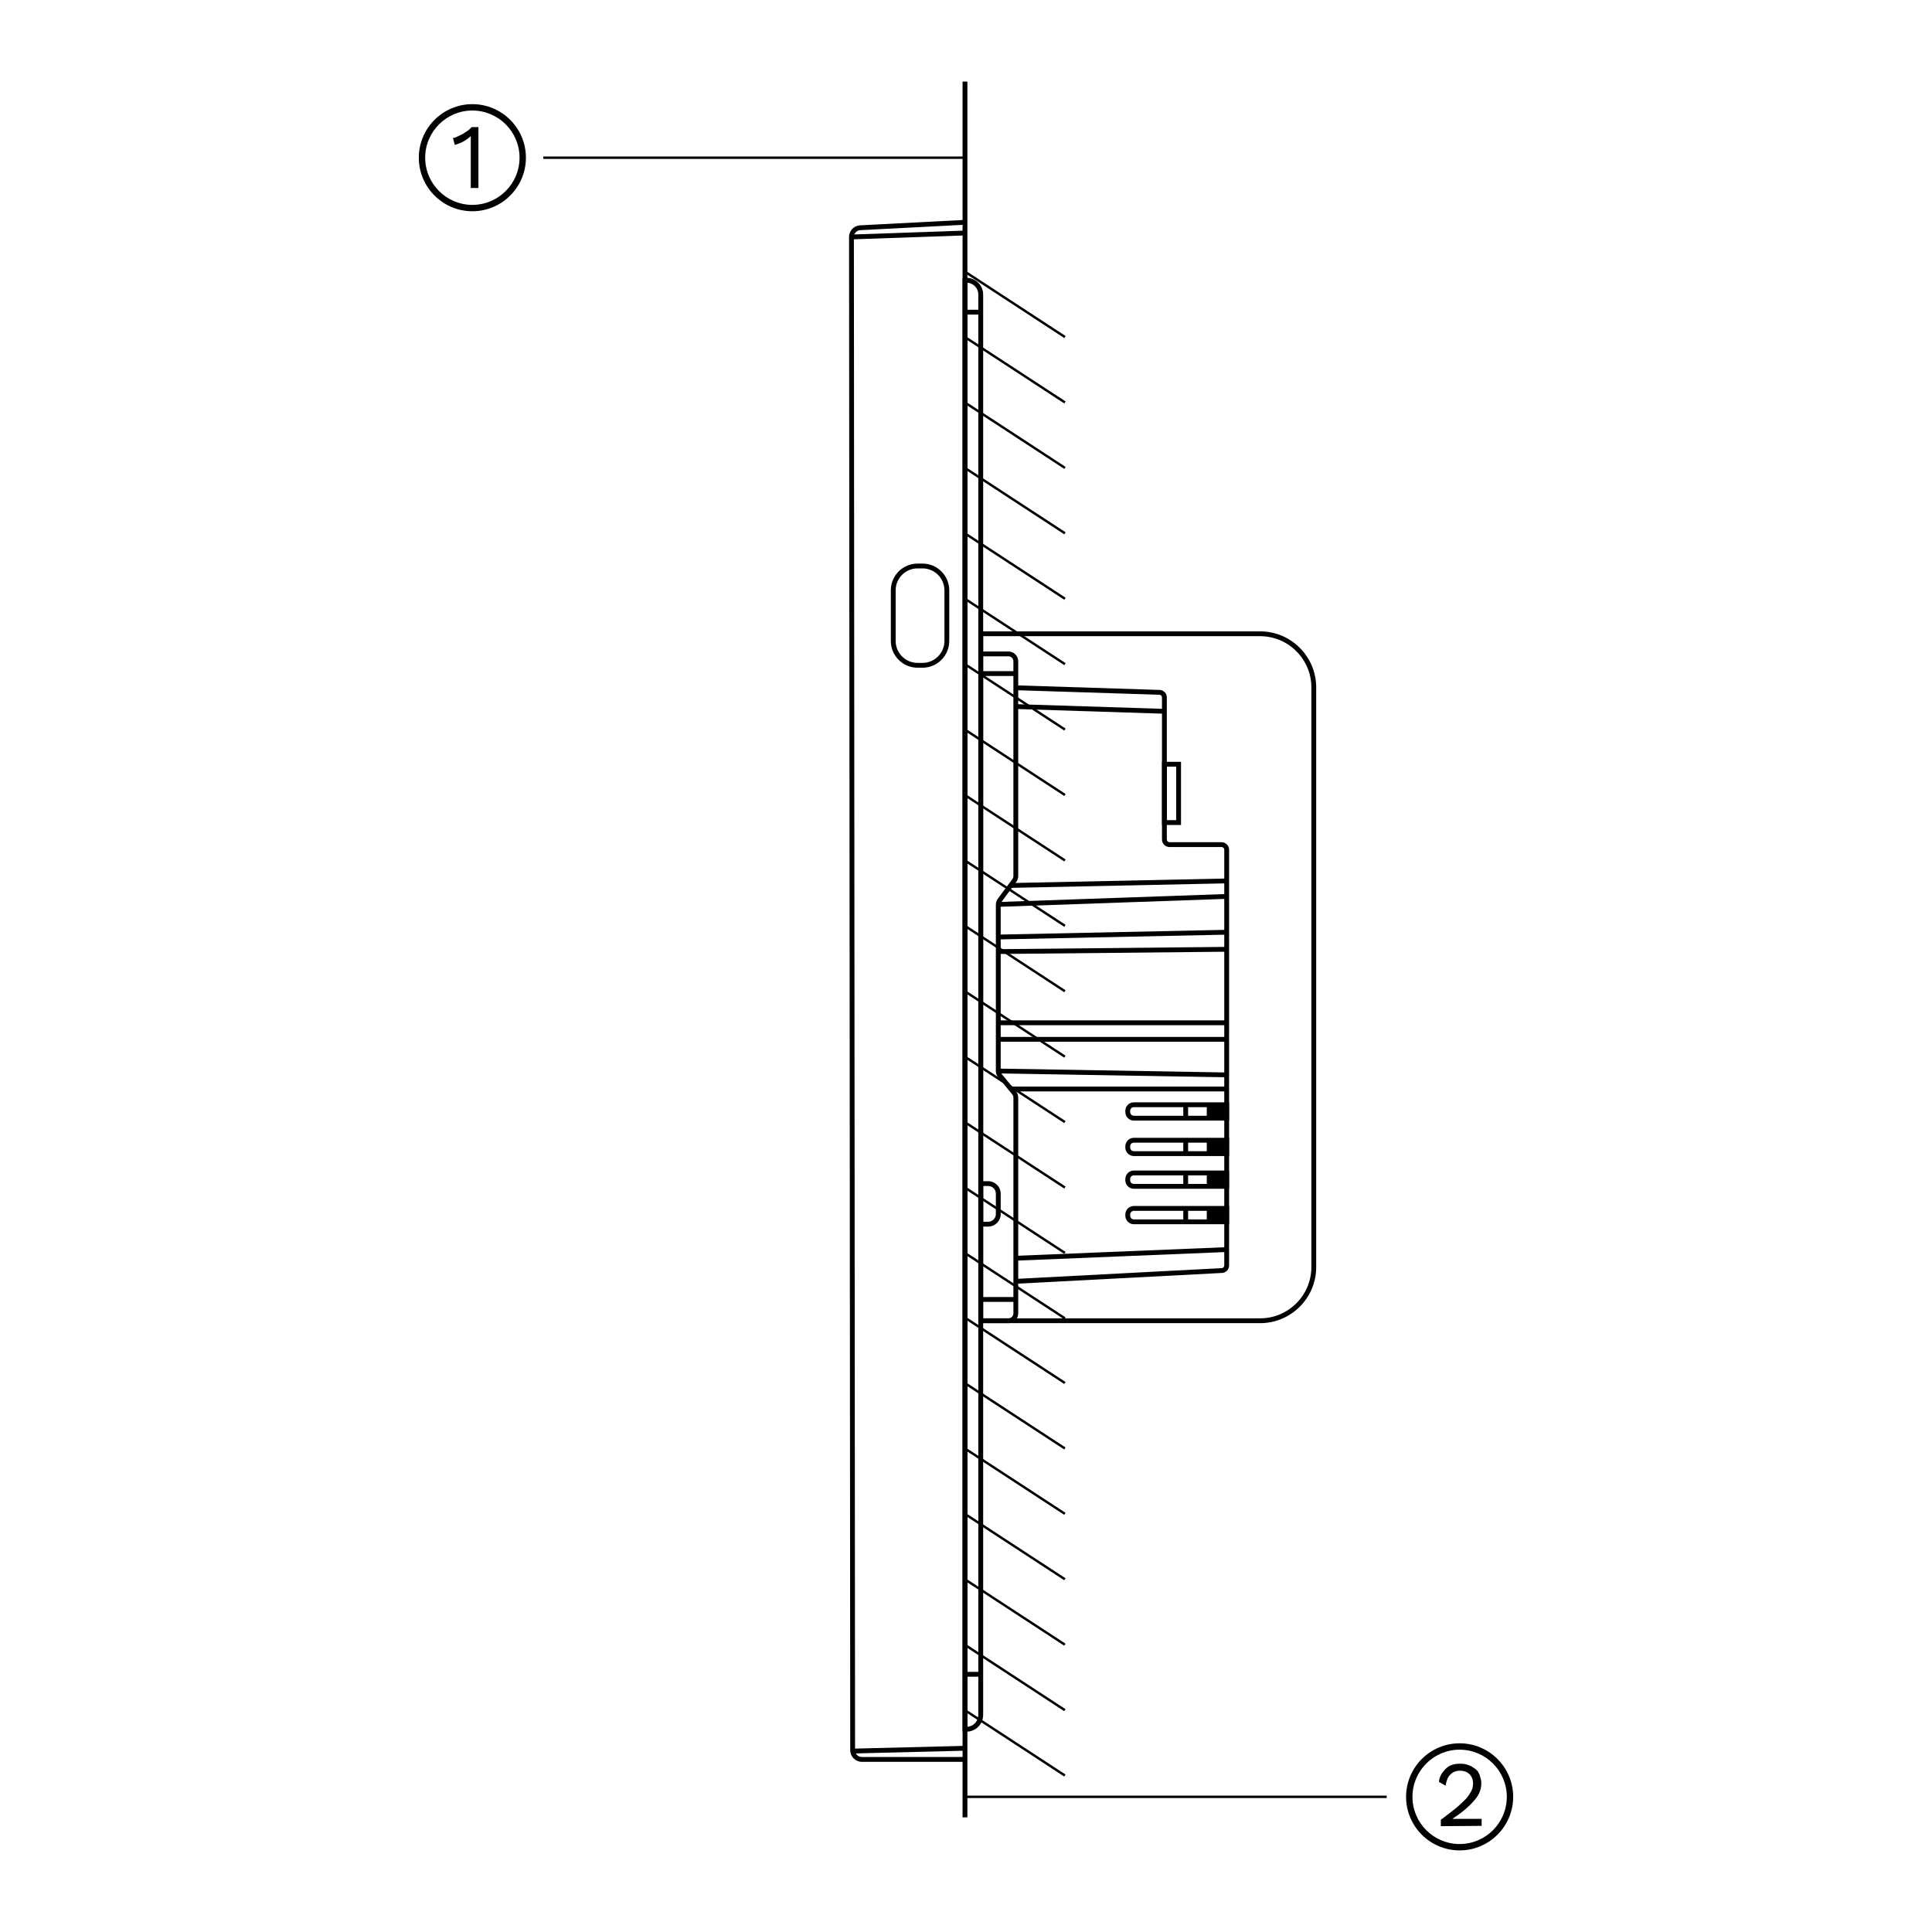 <?xml version="1.0" encoding="utf-8"?>
<!-- Generator: Adobe Illustrator 27.8.1, SVG Export Plug-In . SVG Version: 6.00 Build 0)  -->
<svg version="1.1" xmlns="http://www.w3.org/2000/svg" xmlns:xlink="http://www.w3.org/1999/xlink" x="0px" y="0px"
	 viewBox="0 0 400 400" style="enable-background:new 0 0 400 400;" xml:space="preserve">
<style type="text/css">
	.st0{fill:none;stroke:#000000;stroke-width:0.75;stroke-linecap:round;stroke-linejoin:round;stroke-miterlimit:10;}
</style>
<g id="Layer_3">
</g>
<g id="Layer_2">
	<g>
		<rect x="199.288" y="16.894" width="1" height="359.369"/>
		<path d="M199.788,364.767h-21.359c-1.321,0-2.397-1.075-2.398-2.396L175.788,49.052
			c0-1.278,0.999-2.33,2.274-2.396l21.699-1.13l0.053,0.999l-21.7,1.13
			c-0.744,0.038-1.326,0.652-1.326,1.397l0.242,313.318c0.001,0.77,0.628,1.396,1.398,1.396h21.359
			V364.767z"/>
		
			<rect x="176.281" y="48.14" transform="matrix(0.999 -0.035 0.035 0.999 -1.594 6.643)" width="23.514" height="1"/>
		
			<rect x="176.526" y="361.564" transform="matrix(1 -0.025 0.025 1 -9.129 4.893)" width="23.266" height="1"/>
		<path d="M190.997,138.244h-1.023c-3.053,0-5.537-2.484-5.537-5.537v-10.489
			c0-3.053,2.484-5.537,5.537-5.537h1.023c3.053,0,5.537,2.484,5.537,5.537v10.489
			C196.534,135.76,194.05,138.244,190.997,138.244z M189.974,117.681c-2.502,0-4.537,2.035-4.537,4.537
			v10.489c0,2.502,2.035,4.537,4.537,4.537h1.023c2.502,0,4.537-2.035,4.537-4.537v-10.489
			c0-2.502-2.035-4.537-4.537-4.537H189.974z"/>
		<path d="M200.089,358.525h-0.801V57.52h0.801c1.909,0,3.463,1.553,3.463,3.463v294.079
			C203.552,356.971,201.998,358.525,200.089,358.525z M200.288,58.528v298.989
			c1.266-0.102,2.264-1.164,2.264-2.455V60.983C202.552,59.692,201.554,58.63,200.288,58.528z"/>
		<rect x="199.788" y="346.142" width="3.264" height="1"/>
		<rect x="199.788" y="64.13" width="3.264" height="1"/>
		<path d="M208.784,273.946h-5.732v-1h5.732c0.568,0,1.03-0.462,1.03-1.029v-44.679
			c0-0.238-0.084-0.471-0.235-0.654l-2.933-3.559c-0.299-0.363-0.463-0.822-0.463-1.292v-34.441
			c0-0.432,0.142-0.861,0.399-1.209l3.029-4.084c0.13-0.176,0.202-0.394,0.202-0.613v-44.478
			c0-0.567-0.462-1.029-1.03-1.029h-5.732v-1h5.732c1.119,0,2.03,0.91,2.03,2.029v44.478
			c0,0.432-0.142,0.861-0.399,1.209l-3.029,4.084c-0.13,0.176-0.202,0.394-0.202,0.613v34.441
			c0,0.239,0.083,0.472,0.235,0.656l2.932,3.558c0.299,0.362,0.464,0.821,0.464,1.291v44.679
			C210.815,273.035,209.904,273.946,208.784,273.946z"/>
		<rect x="203.052" y="268.539" width="7.263" height="1"/>
		<rect x="203.052" y="138.957" width="7.263" height="1"/>
		<path d="M204.591,253.953h-2.039v-9.404h2.039c1.43,0,2.593,1.163,2.593,2.593v4.219
			C207.184,252.79,206.021,253.953,204.591,253.953z M203.552,252.953h1.039
			c0.878,0,1.593-0.715,1.593-1.593v-4.219c0-0.878-0.715-1.593-1.593-1.593h-1.039V252.953z"/>
		<path d="M210.341,265.784l-0.053-0.998l42.655-2.232c0.296-0.016,0.527-0.26,0.527-0.556v-86.069
			c0-0.307-0.25-0.557-0.557-0.557H242.134c-0.857,0-1.556-0.698-1.556-1.557v-29.418
			c0-0.302-0.237-0.546-0.54-0.556l-29.739-0.946l0.031-1l29.74,0.946
			c0.846,0.027,1.508,0.711,1.508,1.556v29.418c0,0.307,0.249,0.557,0.556,0.557h10.78
			c0.858,0,1.557,0.698,1.557,1.557v86.069c0,0.828-0.647,1.511-1.475,1.554L210.341,265.784z"/>
		
			<rect x="225.196" y="131.249" transform="matrix(0.032 -0.999 0.999 0.032 71.95 367.554)" width="1" height="30.779"/>
		
			<rect x="210.296" y="259.155" transform="matrix(0.999 -0.041 0.041 0.999 -10.446 9.732)" width="43.693" height="1.001"/>
		
			<rect x="209.345" y="182.202" transform="matrix(1 -0.021 0.021 1 -3.871 5.018)" width="44.631" height="1"/>
		
			<rect x="206.669" y="185.967" transform="matrix(0.999 -0.035 0.035 0.999 -6.409 8.208)" width="47.316" height="1.001"/>
		
			<rect x="206.678" y="192.851" transform="matrix(1 -0.021 0.021 1 -4.1 4.992)" width="47.299" height="1"/>
		
			<rect x="206.683" y="196.323" transform="matrix(1 -0.01 0.01 1 -1.911 2.259)" width="47.29" height="1"/>
		<rect x="206.684" y="211.256" width="47.287" height="1"/>
		<rect x="206.684" y="214.683" width="47.287" height="1"/>
		
			<rect x="229.827" y="198.483" transform="matrix(0.017 -1 1 0.017 4.362 448.696)" width="1" height="47.294"/>
		<rect x="209.306" y="224.965" width="44.665" height="1"/>
		<path d="M244.516,170.803h-3.938V157.726h3.938V170.803z M241.578,169.803h1.938V158.726h-1.938V169.803z"/>
		<path d="M254.471,232.003h-19.723c-0.97,0-1.759-0.789-1.759-1.76v-0.256
			c0-0.97,0.789-1.759,1.759-1.759h19.723V232.003z M234.748,229.229
			c-0.418,0-0.759,0.341-0.759,0.759v0.256c0,0.419,0.341,0.76,0.759,0.76h18.723v-1.774H234.748z"/>
		<rect x="244.985" y="228.729" width="1" height="2.774"/>
		<rect x="249.85" y="228.729" width="4.121" height="2.774"/>
		<path d="M254.471,239.347h-19.723c-0.97,0-1.759-0.789-1.759-1.759v-0.256
			c0-0.971,0.789-1.76,1.759-1.76h19.723V239.347z M234.748,236.572c-0.418,0-0.759,0.341-0.759,0.76
			v0.256c0,0.418,0.341,0.759,0.759,0.759h18.723v-1.774H234.748z"/>
		<rect x="244.985" y="236.072" width="1" height="2.774"/>
		<rect x="249.85" y="236.073" width="4.121" height="2.774"/>
		<path d="M254.471,246.12h-19.723c-0.97,0-1.759-0.789-1.759-1.76v-0.256
			c0-0.97,0.789-1.759,1.759-1.759h19.723V246.12z M234.748,243.346
			c-0.418,0-0.759,0.341-0.759,0.759v0.256c0,0.419,0.341,0.76,0.759,0.76h18.723v-1.774H234.748z"/>
		<rect x="244.985" y="242.846" width="1" height="2.774"/>
		<rect x="249.85" y="242.846" width="4.121" height="2.774"/>
		<path d="M254.471,253.464h-19.723c-0.97,0-1.759-0.789-1.759-1.76v-0.256
			c0-0.97,0.789-1.759,1.759-1.759h19.723V253.464z M234.748,250.69
			c-0.418,0-0.759,0.341-0.759,0.759v0.256c0,0.419,0.341,0.76,0.759,0.76h18.723v-1.774H234.748z"/>
		<rect x="244.985" y="250.19" width="1" height="2.774"/>
		<rect x="249.85" y="250.19" width="4.121" height="2.774"/>
		<path d="M260.894,273.946h-58.342V130.716h58.342c6.402,0,11.611,5.209,11.611,11.611V262.334
			C272.505,268.737,267.296,273.946,260.894,273.946z M203.552,272.946h57.342
			c5.852,0,10.611-4.76,10.611-10.611V142.327c0-5.852-4.76-10.611-10.611-10.611h-57.342V272.946z"/>
		
			<rect x="209.901" y="50.618" transform="matrix(0.547 -0.837 0.837 0.547 42.45 204.45)" width="0.5" height="24.76"/>
		
			<rect x="209.901" y="64.163" transform="matrix(0.547 -0.837 0.837 0.547 31.109 210.583)" width="0.5" height="24.76"/>
		
			<rect x="209.901" y="77.709" transform="matrix(0.547 -0.837 0.837 0.547 19.772 216.721)" width="0.5" height="24.76"/>
		
			<rect x="209.901" y="91.255" transform="matrix(0.547 -0.837 0.837 0.547 8.431 222.853)" width="0.5" height="24.76"/>
		
			<rect x="209.902" y="104.801" transform="matrix(0.547 -0.837 0.837 0.547 -2.904 228.995)" width="0.5" height="24.76"/>
		
			<rect x="209.902" y="118.346" transform="matrix(0.547 -0.837 0.837 0.547 -14.246 235.123)" width="0.499" height="24.76"/>
		
			<rect x="209.902" y="131.892" transform="matrix(0.547 -0.837 0.837 0.547 -25.585 241.258)" width="0.499" height="24.76"/>
		
			<rect x="209.902" y="145.438" transform="matrix(0.547 -0.837 0.837 0.547 -36.924 247.394)" width="0.499" height="24.76"/>
		
			<rect x="209.902" y="158.984" transform="matrix(0.547 -0.837 0.837 0.547 -48.26 253.537)" width="0.499" height="24.76"/>
		
			<rect x="209.902" y="172.529" transform="matrix(0.547 -0.837 0.837 0.547 -59.602 259.664)" width="0.499" height="24.76"/>
		
			<rect x="209.902" y="186.075" transform="matrix(0.547 -0.837 0.837 0.547 -70.941 265.799)" width="0.499" height="24.76"/>
		
			<rect x="209.902" y="199.62" transform="matrix(0.547 -0.837 0.837 0.547 -82.28 271.934)" width="0.499" height="24.76"/>
		
			<rect x="209.902" y="213.166" transform="matrix(0.547 -0.837 0.837 0.547 -93.619 278.069)" width="0.499" height="24.76"/>
		
			<rect x="209.902" y="226.712" transform="matrix(0.547 -0.837 0.837 0.547 -104.956 284.215)" width="0.499" height="24.76"/>
		
			<rect x="209.902" y="240.257" transform="matrix(0.547 -0.837 0.837 0.547 -116.296 290.339)" width="0.499" height="24.76"/>
		
			<rect x="209.902" y="253.803" transform="matrix(0.547 -0.837 0.837 0.547 -127.635 296.475)" width="0.499" height="24.76"/>
		
			<rect x="209.902" y="267.186" transform="matrix(0.547 -0.837 0.837 0.547 -138.837 302.536)" width="0.499" height="24.76"/>
		
			<rect x="209.902" y="280.732" transform="matrix(0.547 -0.837 0.837 0.547 -150.175 308.683)" width="0.499" height="24.76"/>
		
			<rect x="209.902" y="294.277" transform="matrix(0.547 -0.837 0.837 0.547 -161.515 314.806)" width="0.499" height="24.76"/>
		
			<rect x="209.902" y="307.823" transform="matrix(0.547 -0.837 0.837 0.547 -172.854 320.941)" width="0.499" height="24.76"/>
		
			<rect x="209.902" y="321.368" transform="matrix(0.547 -0.837 0.837 0.547 -184.193 327.077)" width="0.499" height="24.76"/>
		
			<rect x="209.902" y="334.914" transform="matrix(0.547 -0.837 0.837 0.547 -195.532 333.225)" width="0.499" height="24.76"/>
		
			<rect x="209.902" y="348.459" transform="matrix(0.547 -0.837 0.837 0.547 -206.87 339.347)" width="0.499" height="24.76"/>
		<rect x="112.476" y="32.4" width="87.312" height="0.5"/>
		<rect x="199.788" y="371.769" width="87.312" height="0.5"/>
		<path d="M97.799,43.737c-6.113,0-11.087-4.974-11.087-11.087s4.974-11.087,11.087-11.087
			c6.113,0,11.087,4.973,11.087,11.087S103.912,43.737,97.799,43.737z M97.799,22.883
			c-5.386,0-9.768,4.382-9.768,9.767c0,5.386,4.382,9.768,9.768,9.768
			c5.385,0,9.767-4.382,9.767-9.768C107.566,27.265,103.184,22.883,97.799,22.883z"/>
		<g>
			<path d="M97.468,38.92v-9.239c0-0.264,0-0.462,0-0.726c0-0.264,0-0.462,0-0.792
				c-0.396,0.396-0.924,0.792-1.518,1.122c-0.594,0.33-1.188,0.528-1.782,0.726l-0.396-1.452
				c0.264,0,0.528-0.066,0.858-0.264c0.33-0.132,0.726-0.33,1.122-0.528
				c0.396-0.264,0.726-0.462,1.122-0.726c0.33-0.264,0.528-0.462,0.792-0.726h1.386v12.605
				C99.052,38.92,97.468,38.92,97.468,38.92z"/>
		</g>
		<path d="M302.202,383.106c-6.113,0-11.087-4.974-11.087-11.087c0-6.113,4.974-11.087,11.087-11.087
			s11.087,4.973,11.087,11.087C313.289,378.132,308.315,383.106,302.202,383.106z M302.202,362.252
			c-5.386,0-9.768,4.382-9.768,9.767c0,5.386,4.382,9.768,9.768,9.768
			c5.385,0,9.767-4.382,9.767-9.768C311.969,366.634,307.587,362.252,302.202,362.252z"/>
		<g>
			<path d="M298.308,378.091v-1.32c1.254-0.924,2.31-1.782,3.168-2.442
				c0.858-0.726,1.518-1.386,2.046-1.914c0.462-0.528,0.858-1.122,1.122-1.65
				c0.264-0.528,0.33-1.056,0.33-1.584c0-0.726-0.264-1.386-0.726-1.848s-1.122-0.726-1.98-0.726
				s-1.584,0.33-2.046,0.858c-0.528,0.528-0.792,1.386-0.924,2.244l-1.386-0.792
				c0.066-0.726,0.33-1.386,0.726-1.914c0.396-0.528,0.858-1.056,1.452-1.386
				c0.66-0.33,1.386-0.462,2.244-0.462c0.66,0,1.188,0.066,1.782,0.33
				c0.462,0.132,0.924,0.462,1.386,0.792c0.462,0.33,0.66,0.792,0.858,1.254
				c0.132,0.462,0.33,1.056,0.33,1.584c0,0.792-0.132,1.584-0.528,2.31
				c-0.396,0.792-1.056,1.518-1.914,2.376s-2.046,1.782-3.564,2.772l0,0c0.132,0,0.33,0,0.528,0
				c0.264,0,0.462,0,0.726,0s0.396,0,0.528,0h4.29v1.452L298.308,378.091L298.308,378.091z"/>
		</g>
	</g>
</g>
</svg>
